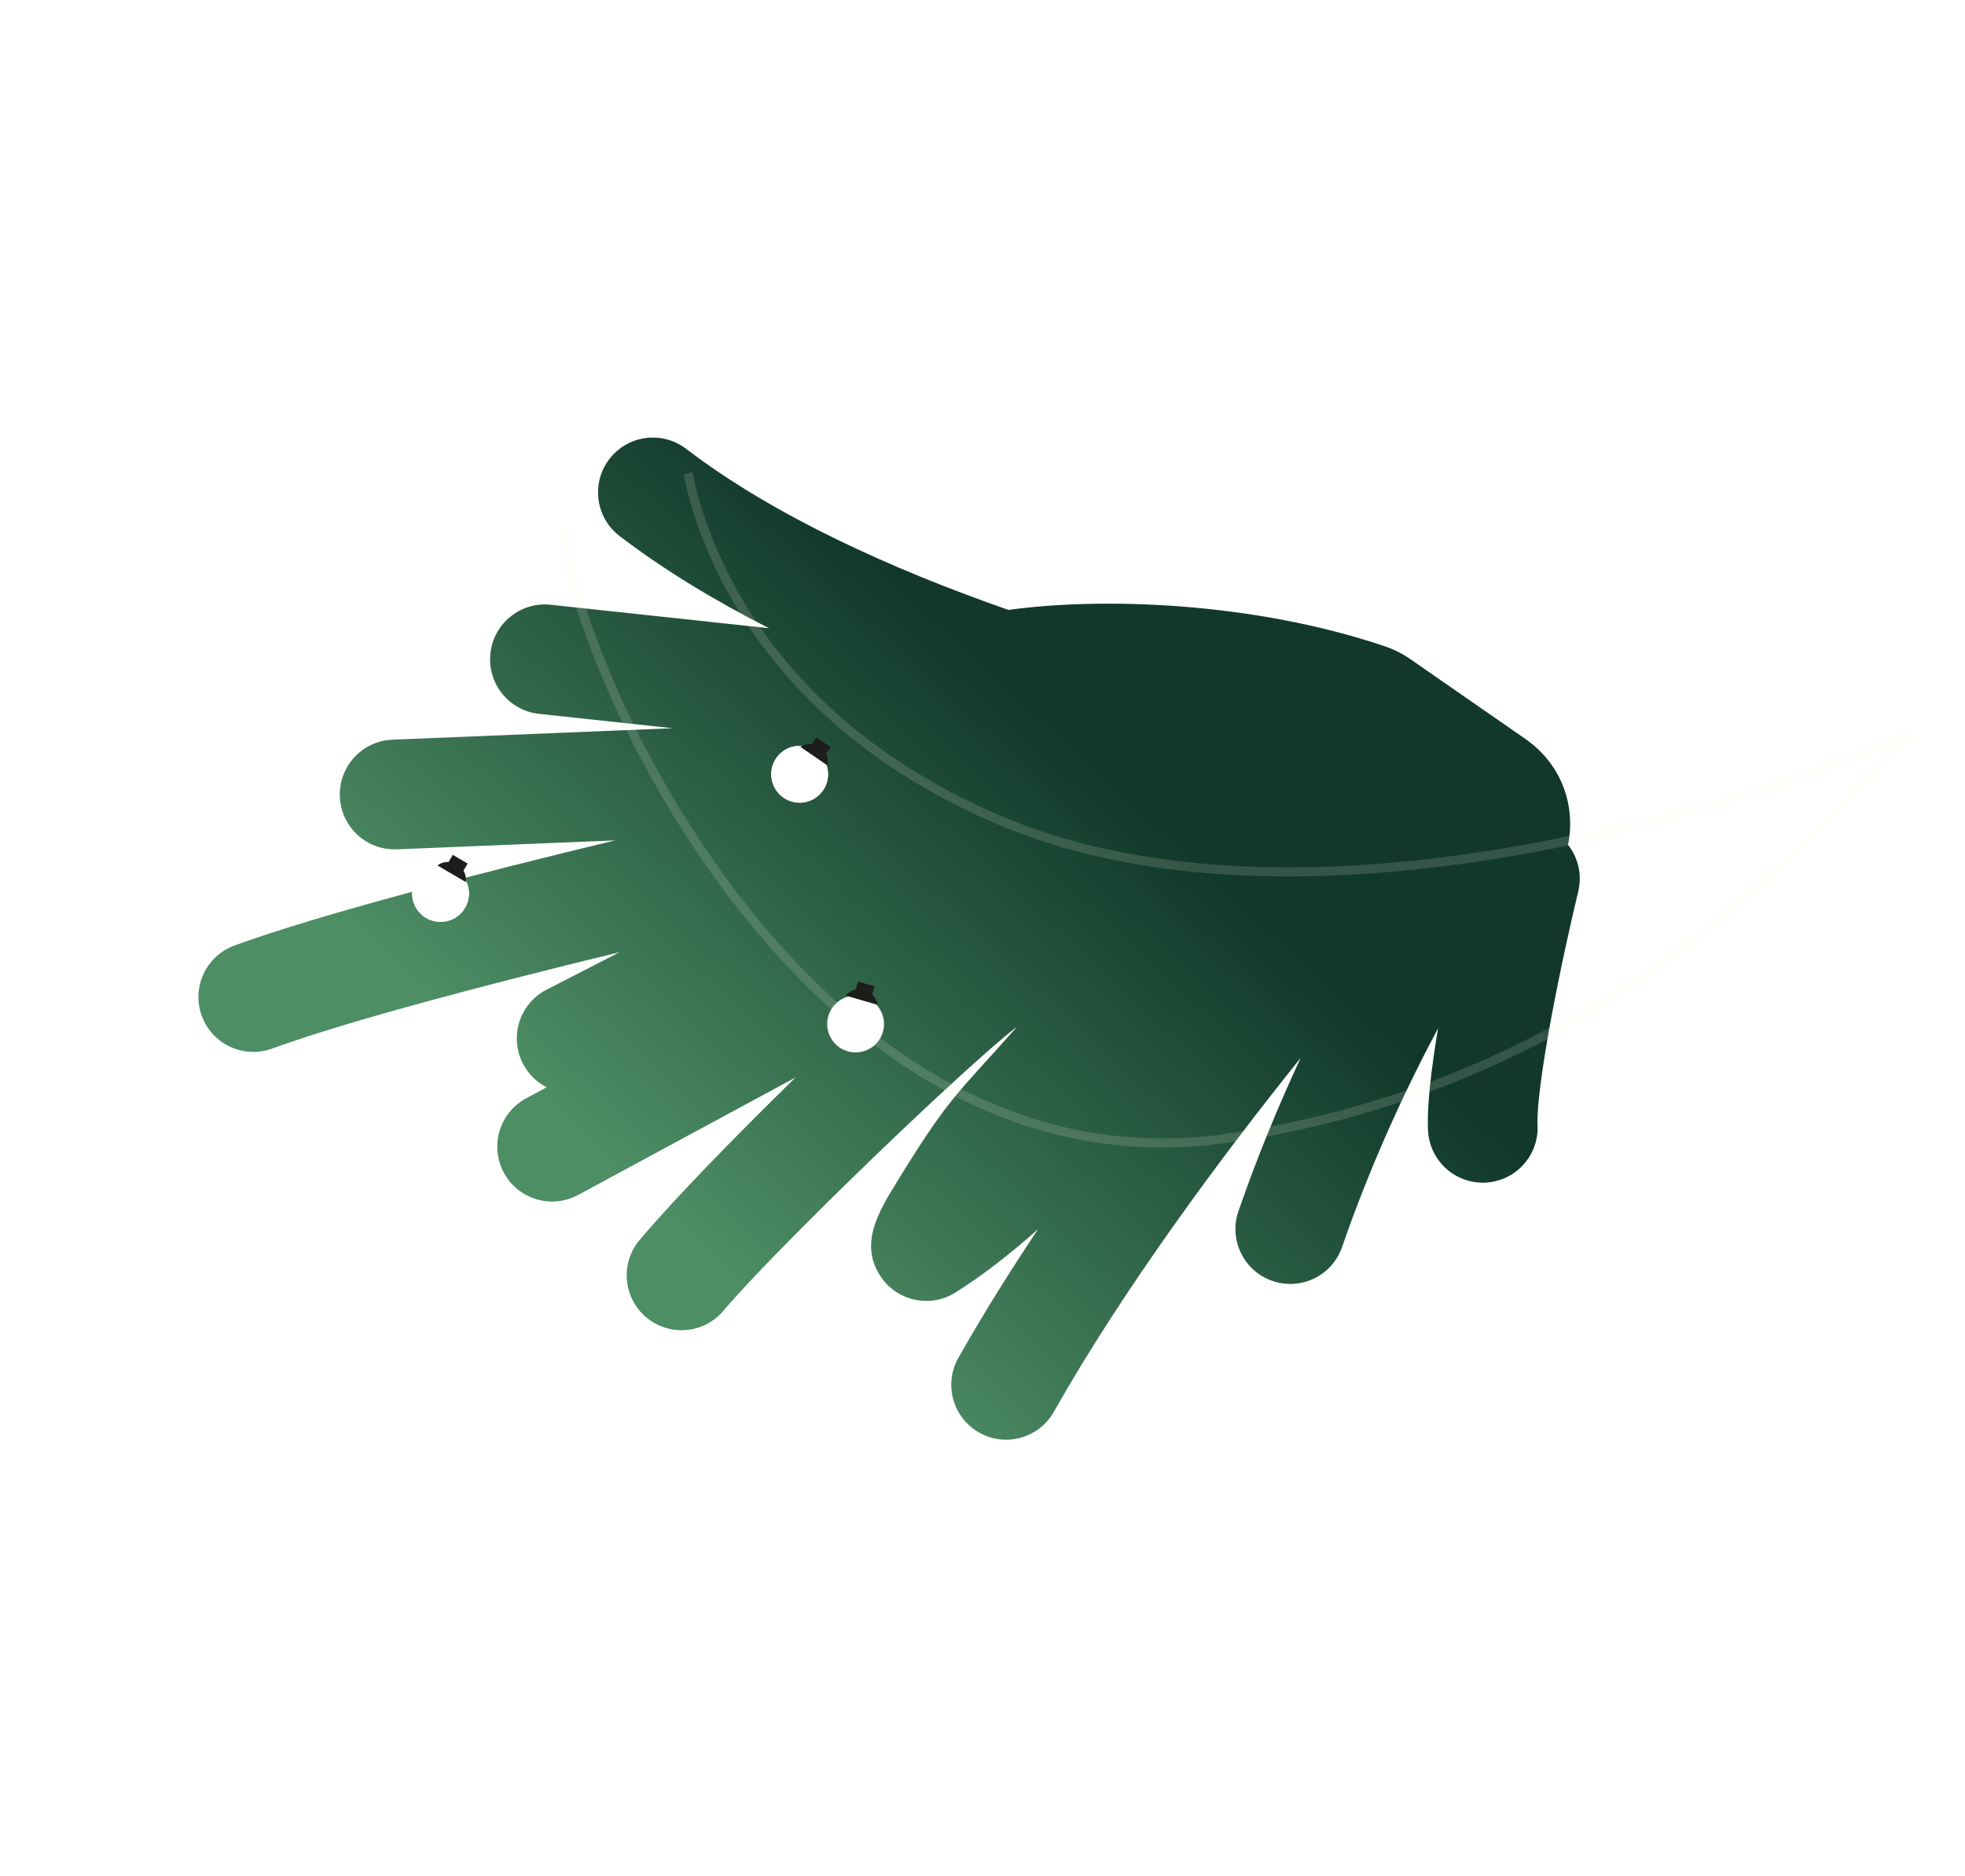 <?xml version="1.0" encoding="UTF-8"?> <svg xmlns="http://www.w3.org/2000/svg" width="864" height="825" viewBox="0 0 864 825" fill="none"><path fill-rule="evenodd" clip-rule="evenodd" d="M88.721 446.706C93.286 459.223 107.124 465.667 119.629 461.101C153.277 448.814 216.37 432.317 272.39 418.73L240.342 435.189C228.499 441.272 223.826 455.812 229.906 467.667C232.3 472.336 236.006 475.892 240.343 478.116L231.301 483.002C219.588 489.332 215.221 503.967 221.548 515.692C227.874 527.416 242.498 531.788 254.211 525.459L349.744 473.832C322.769 500.3 297.012 526.635 281.276 545.214C272.669 555.377 273.924 570.601 284.079 579.217C294.235 587.833 309.446 586.579 318.053 576.416C342.098 548.026 425.828 467.682 447.178 451.485C420.339 482.013 417.782 481.003 390.881 525.469C383.231 538.499 379.778 549.434 386.839 560.73C393.901 572.026 408.774 575.455 420.059 568.389C431.974 560.929 444.238 551.345 456.429 540.518C443.893 559.3 431.962 578.382 421.398 597.081C414.846 608.679 418.929 623.397 430.518 629.956C442.107 636.516 456.812 632.431 463.364 620.834C493.939 566.714 537.185 508.405 571.92 465.175C562.416 485.549 552.963 508.251 544.547 532.565C540.189 545.154 546.853 558.896 559.433 563.26C572.012 567.623 585.742 560.955 590.099 548.366C602.998 511.104 618.487 478.012 632.301 452.201C629.487 469.011 627.344 485.946 627.903 497.138C628.567 510.445 639.884 520.695 653.18 520.032C666.476 519.37 676.716 508.045 676.052 494.738C675.677 487.226 678.004 469.561 682.049 447.745C685.892 427.011 690.697 405.471 693.932 392.05C695.731 384.586 693.85 377.094 689.455 371.487C692.832 354.932 687.146 336.347 670.614 324.876L620.246 289.925C616.884 287.592 613.107 285.627 608.962 284.225C551.561 264.808 485.215 262.449 443.394 268.201C391.707 250.155 340.1 226.711 301.686 197.367C291.103 189.283 275.977 191.314 267.901 201.905C259.825 212.496 261.858 227.635 272.441 235.72C292.246 250.848 314.623 264.311 338.129 276.252L242.167 265.937C228.93 264.514 217.049 274.1 215.63 287.348C214.21 300.596 223.79 312.488 237.026 313.911L295.777 320.226L172.53 325.269C159.228 325.814 148.888 337.047 149.434 350.359C149.98 363.672 161.205 374.023 174.507 373.479L270.493 369.551C211.375 383.751 140.959 401.949 103.1 415.774C90.594 420.34 84.157 434.189 88.721 446.706ZM370.515 365.458L370.593 365.454C370.588 365.498 370.583 365.542 370.579 365.586C370.558 365.543 370.537 365.5 370.515 365.458Z" fill="url(#paint0_linear_625_32214)"></path><g opacity="0.15" filter="url(#filter0_d_625_32214)"><path d="M248.301 228.349C248.265 277.848 351.753 523.398 539.369 496.568C726.985 469.738 817.899 334.896 841.157 318.292C747.16 358.913 562.436 410.187 437.614 355.895C329.1 308.696 307.022 226.595 302.502 204.075" stroke="#FEF7E7" stroke-width="4"></path></g><g filter="url(#filter1_d_625_32214)"><path d="M361.886 347.565C357.98 353.243 350.176 354.665 344.498 350.753C338.82 346.841 337.401 339.042 341.307 333.364C345.213 327.686 353.018 326.264 358.696 330.176C364.374 334.088 365.793 341.887 361.886 347.565Z" fill="white"></path></g><g filter="url(#filter2_d_625_32214)"><path d="M361.889 347.565C357.982 353.243 350.178 354.665 344.5 350.753C338.822 346.841 337.403 339.042 341.309 333.364C345.215 327.686 353.02 326.264 358.698 330.176C364.376 334.088 365.795 341.887 361.889 347.565Z" fill="white"></path></g><path d="M363.19 331.515L365.24 328.553L358.98 324.27L356.93 327.232C354.062 326.957 351.899 328.42 351.899 328.42L363.847 336.611C363.847 336.611 364.478 334.089 363.19 331.515Z" fill="#1D1D1B"></path><g filter="url(#filter3_d_625_32214)"><path d="M204.466 399.248C200.969 405.187 193.284 407.154 187.345 403.652C181.406 400.149 179.441 392.47 182.938 386.531C186.435 380.592 194.12 378.624 200.059 382.127C205.999 385.629 207.963 393.309 204.466 399.248Z" fill="white"></path></g><g filter="url(#filter4_d_625_32214)"><path d="M204.466 399.248C200.969 405.187 193.284 407.154 187.345 403.652C181.406 400.149 179.441 392.47 182.938 386.531C186.435 380.592 194.12 378.624 200.059 382.127C205.999 385.629 207.963 393.309 204.466 399.248Z" fill="white"></path></g><path d="M203.802 382.845L205.638 379.746L199.092 375.915L197.256 379.013C194.376 378.941 192.321 380.553 192.321 380.553L204.816 387.882C204.816 387.882 205.268 385.322 203.802 382.845Z" fill="#1D1D1B"></path><g filter="url(#filter5_d_625_32214)"><path d="M388.192 453.83C386.253 460.443 379.282 464.23 372.667 462.285C366.051 460.341 362.27 453.375 364.209 446.761C366.149 440.148 373.12 436.361 379.735 438.306C386.35 440.25 390.132 447.216 388.192 453.83Z" fill="white"></path></g><path d="M383.546 437.196L384.569 433.742L377.285 431.627L376.262 435.081C373.452 435.715 371.852 437.78 371.852 437.78L385.76 441.832C385.76 441.832 385.573 439.239 383.546 437.196Z" fill="#1D1D1B"></path><defs><filter id="filter0_d_625_32214" x="246.301" y="203.679" width="596.015" height="300.933" filterUnits="userSpaceOnUse" color-interpolation-filters="sRGB"><feFlood flood-opacity="0" result="BackgroundImageFix"></feFlood><feColorMatrix in="SourceAlpha" type="matrix" values="0 0 0 0 0 0 0 0 0 0 0 0 0 0 0 0 0 0 127 0" result="hardAlpha"></feColorMatrix><feOffset dy="4"></feOffset><feComposite in2="hardAlpha" operator="out"></feComposite><feColorMatrix type="matrix" values="0 0 0 0 0 0 0 0 0 0 0 0 0 0 0 0 0 0 0.25 0"></feColorMatrix><feBlend mode="normal" in2="BackgroundImageFix" result="effect1_dropShadow_625_32214"></feBlend><feBlend mode="normal" in="SourceGraphic" in2="effect1_dropShadow_625_32214" result="shape"></feBlend></filter><filter id="filter1_d_625_32214" x="321.793" y="310.659" width="59.607" height="59.611" filterUnits="userSpaceOnUse" color-interpolation-filters="sRGB"><feFlood flood-opacity="0" result="BackgroundImageFix"></feFlood><feColorMatrix in="SourceAlpha" type="matrix" values="0 0 0 0 0 0 0 0 0 0 0 0 0 0 0 0 0 0 127 0" result="hardAlpha"></feColorMatrix><feOffset></feOffset><feGaussianBlur stdDeviation="8.654"></feGaussianBlur><feColorMatrix type="matrix" values="0 0 0 0 1 0 0 0 0 0.941 0 0 0 0 0.663 0 0 0 1 0"></feColorMatrix><feBlend mode="normal" in2="BackgroundImageFix" result="effect1_dropShadow_625_32214"></feBlend><feBlend mode="normal" in="SourceGraphic" in2="effect1_dropShadow_625_32214" result="shape"></feBlend></filter><filter id="filter2_d_625_32214" x="321.796" y="310.659" width="59.607" height="59.611" filterUnits="userSpaceOnUse" color-interpolation-filters="sRGB"><feFlood flood-opacity="0" result="BackgroundImageFix"></feFlood><feColorMatrix in="SourceAlpha" type="matrix" values="0 0 0 0 0 0 0 0 0 0 0 0 0 0 0 0 0 0 127 0" result="hardAlpha"></feColorMatrix><feOffset></feOffset><feGaussianBlur stdDeviation="8.654"></feGaussianBlur><feColorMatrix type="matrix" values="0 0 0 0 1 0 0 0 0 0.941 0 0 0 0 0.663 0 0 0 1 0"></feColorMatrix><feBlend mode="normal" in2="BackgroundImageFix" result="effect1_dropShadow_625_32214"></feBlend><feBlend mode="normal" in="SourceGraphic" in2="effect1_dropShadow_625_32214" result="shape"></feBlend></filter><filter id="filter3_d_625_32214" x="163.898" y="363.083" width="59.609" height="59.612" filterUnits="userSpaceOnUse" color-interpolation-filters="sRGB"><feFlood flood-opacity="0" result="BackgroundImageFix"></feFlood><feColorMatrix in="SourceAlpha" type="matrix" values="0 0 0 0 0 0 0 0 0 0 0 0 0 0 0 0 0 0 127 0" result="hardAlpha"></feColorMatrix><feOffset></feOffset><feGaussianBlur stdDeviation="8.654"></feGaussianBlur><feColorMatrix type="matrix" values="0 0 0 0 1 0 0 0 0 0.941 0 0 0 0 0.663 0 0 0 1 0"></feColorMatrix><feBlend mode="normal" in2="BackgroundImageFix" result="effect1_dropShadow_625_32214"></feBlend><feBlend mode="normal" in="SourceGraphic" in2="effect1_dropShadow_625_32214" result="shape"></feBlend></filter><filter id="filter4_d_625_32214" x="163.898" y="363.083" width="59.609" height="59.612" filterUnits="userSpaceOnUse" color-interpolation-filters="sRGB"><feFlood flood-opacity="0" result="BackgroundImageFix"></feFlood><feColorMatrix in="SourceAlpha" type="matrix" values="0 0 0 0 0 0 0 0 0 0 0 0 0 0 0 0 0 0 127 0" result="hardAlpha"></feColorMatrix><feOffset></feOffset><feGaussianBlur stdDeviation="8.654"></feGaussianBlur><feColorMatrix type="matrix" values="0 0 0 0 1 0 0 0 0 0.941 0 0 0 0 0.663 0 0 0 1 0"></feColorMatrix><feBlend mode="normal" in2="BackgroundImageFix" result="effect1_dropShadow_625_32214"></feBlend><feBlend mode="normal" in="SourceGraphic" in2="effect1_dropShadow_625_32214" result="shape"></feBlend></filter><filter id="filter5_d_625_32214" x="346.392" y="420.487" width="59.617" height="59.618" filterUnits="userSpaceOnUse" color-interpolation-filters="sRGB"><feFlood flood-opacity="0" result="BackgroundImageFix"></feFlood><feColorMatrix in="SourceAlpha" type="matrix" values="0 0 0 0 0 0 0 0 0 0 0 0 0 0 0 0 0 0 127 0" result="hardAlpha"></feColorMatrix><feOffset></feOffset><feGaussianBlur stdDeviation="8.654"></feGaussianBlur><feColorMatrix type="matrix" values="0 0 0 0 1 0 0 0 0 0.941 0 0 0 0 0.663 0 0 0 1 0"></feColorMatrix><feBlend mode="normal" in2="BackgroundImageFix" result="effect1_dropShadow_625_32214"></feBlend><feBlend mode="normal" in="SourceGraphic" in2="effect1_dropShadow_625_32214" result="shape"></feBlend></filter><linearGradient id="paint0_linear_625_32214" x1="613.656" y1="458.637" x2="426.871" y2="659.889" gradientUnits="userSpaceOnUse"><stop stop-color="#11382B"></stop><stop offset="1" stop-color="#4D8E64"></stop></linearGradient></defs></svg> 